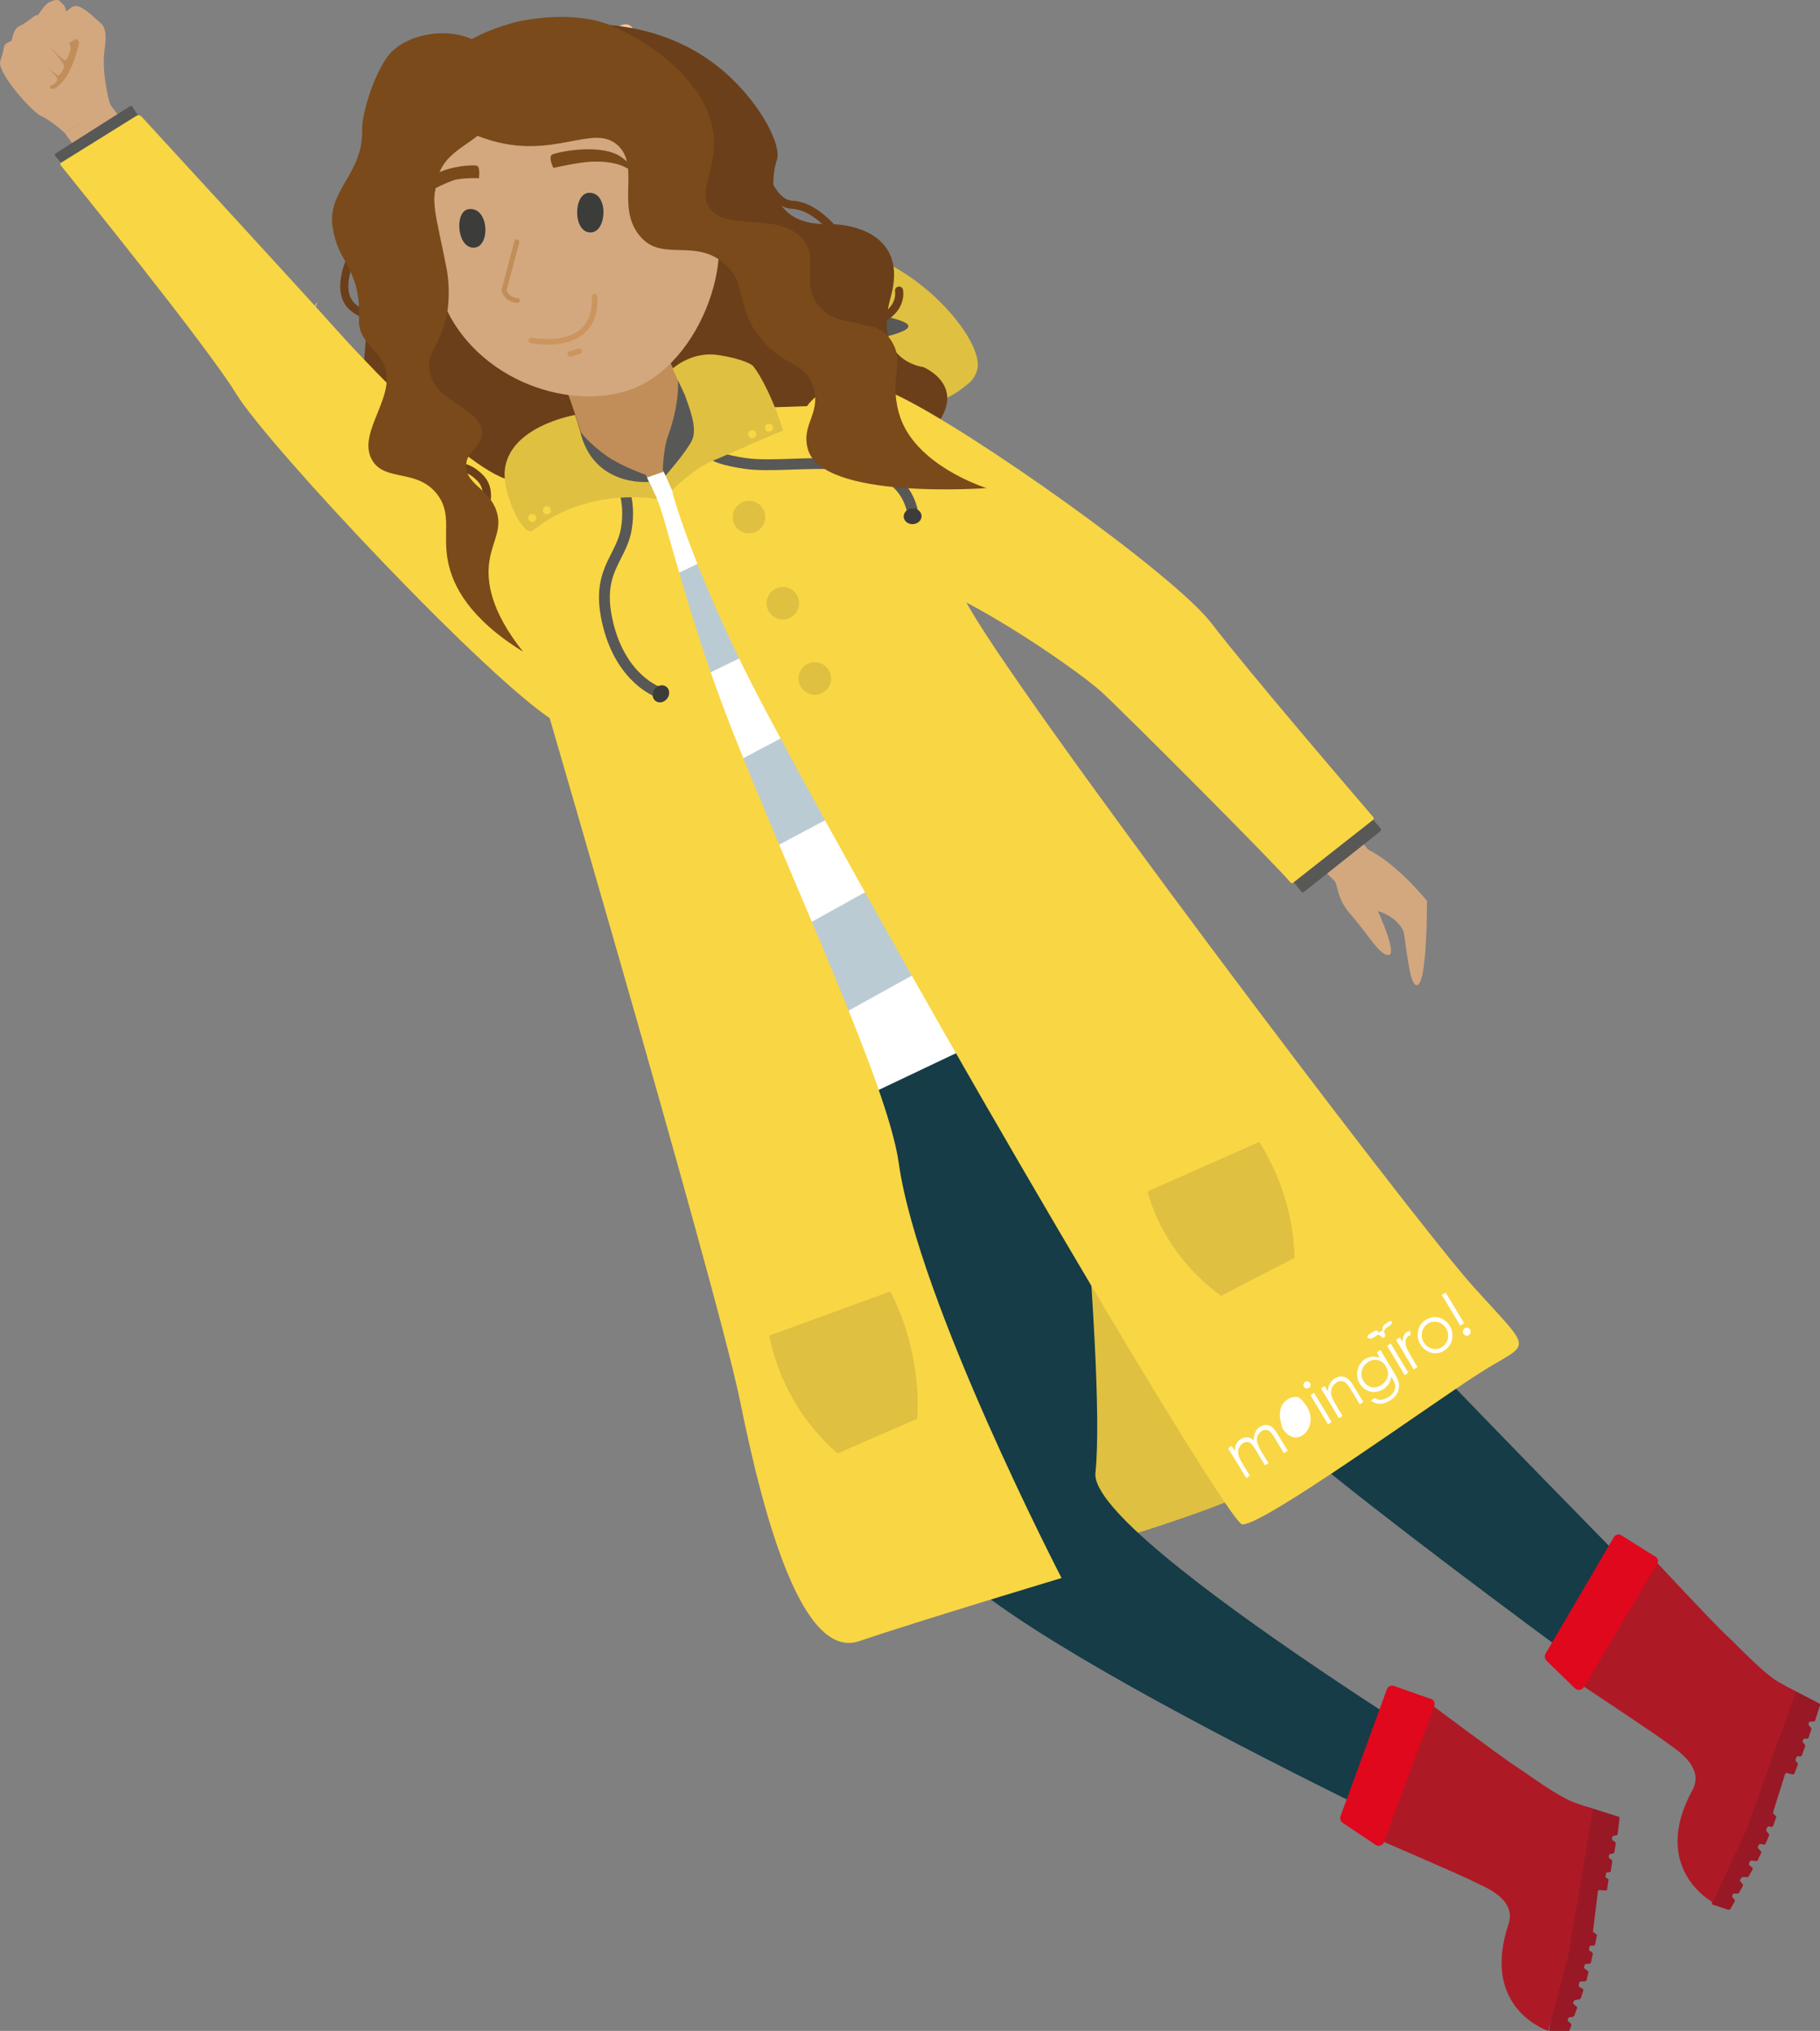 <?xml version="1.0" encoding="utf-8"?>
<!-- Generator: Adobe Illustrator 24.0.0, SVG Export Plug-In . SVG Version: 6.00 Build 0)  -->
<svg version="1.1" id="Ebene_1" xmlns="http://www.w3.org/2000/svg" xmlns:xlink="http://www.w3.org/1999/xlink" x="0px" y="0px"
	 viewBox="0 0 671.9 749.8" style="enable-background:new 0 0 671.9 749.8;" xml:space="preserve">
<rect x="0" y="0" width="671.9" height="749.8" fill="#808080" stroke="none"/>
<style type="text/css">
	.st0{fill:#FACB9B;}
	.st1{fill:#585856;}
	.st2{fill:#E2B588;}
	.st3{fill:#DFC041;}
	.st4{fill:#6B3F19;}
	.st5{fill:#C18E59;}
	.st6{fill:#153C47;}
	.st7{fill:#D3A87F;}
	.st8{fill:#F9D644;}
	.st9{fill:#7A4A1A;}
	.st10{fill:#3C3C3B;}
	.st11{fill:#FFFFFF;}
	.st12{fill:#BBCBD3;}
	.st13{fill:none;stroke:#C18E59;stroke-width:1.85;stroke-linecap:round;stroke-miterlimit:10;}
	.st14{fill:none;stroke:#CC955D;stroke-width:2.07;stroke-linecap:round;stroke-miterlimit:10;}
	.st15{fill:none;stroke:#CC955D;stroke-width:2.04;stroke-linecap:round;stroke-miterlimit:10;}
	.st16{fill:none;stroke:#585856;stroke-width:4;stroke-linecap:round;stroke-miterlimit:10;}
	.st17{fill:none;stroke:#6B3F19;stroke-width:3;stroke-linecap:round;stroke-miterlimit:10;}
	.st18{fill:#981826;}
	.st19{fill:#AE1926;}
	.st20{fill:#DF081D;}
</style>
<path class="st0" d="M225.6,28c-12.8,7.7-82.2,63.7-82.2,63.7l-10.5-18.5c0,0,37.9-32.8,46.8-40.2s41.7-19.7,49-23.4
	S238.4,20.3,225.6,28z"/>
<path class="st1" d="M165.1,81.8l-7.2,6.4c-0.3,0.3-0.7,0.2-1-0.1l-23.9-27c-0.3-0.3-0.2-0.7,0.1-1l0,0l5.3-4.5L165.1,81.8z"/>
<path class="st2" d="M104.6,124.1c0,0,3.6-14.5,5-15.2"/>
<path class="st2" d="M113.1,124.2c0,0,1.5-10.3,4.1-12.8"/>
<path class="st3" d="M542.2,495.6c0,0,8.8-29.1-33.8,25.1c-35.6,45.2-202,70.1-202,76.8s-37.4-127-37.4-127L186.4,186l101.5-35.9
	c0,0,39.6,59.5,93.7,130.9C458.5,394.2,481.2,437.1,542.2,495.6z"/>
<path class="st3" d="M182.4,207.5c-17.1-12.7-21.2-32.7-21.4-39.4c-0.4-15.4,16.3-21.7,113.6-67.7c11.8-5.6,25.2-12,42.2-7.4
	c24,6.5,45.8,32.3,44.1,42.9c-0.4,2.3-1.7,4.4-3.5,5.8c-17.5,14.7-23.2,1.4-49.9,5.2S243.2,206.3,182.4,207.5z"/>
<path class="st1" d="M292.7,119c0,0,11.7-8.6,22.3-5.2s30.1,5.2,14.6,9.8s-42.8,7.9-42.8,7.9L292.7,119z"/>
<path class="st4" d="M155.1,20.2l62.3-11.3c8.7,0,29.1,1.2,47.3,15.4c14.9,11.7,24.1,28.9,22.1,34.8c-0.9,2.7-1.3,5.6-1.3,8.5
	c0,1.5,0.3,2.9,0.9,4.3c4.7,12.7,18.8,10.6,23.1,11s26,3.2,19.3,26.9s12,25.7,12,25.7s18.5,7.5,2.2,24.6s-33.2,8.1-33.2,8.1
	L160.7,209l-26.3-75.7l8.4-104.2L155.1,20.2z"/>
<path class="st5" d="M258,156.8c-0.4,0.9-10.6,20.6-17.6,22.7c-5.9,1.8-22.3-4.5-23.4-5.1c-2-5.5-1-10.2-2.6-15.1
	s-3.3-10.2-5.4-15.8l32.2-23.4L258,156.8z"/>
<path class="st6" d="M390.8,339.6c0,0,17.9,163.4,13.6,204.2c-2.6,25,168.3,127.1,168.3,127.1l-12.4,23.7
	c0,0-204.6-93.9-214.7-124.5s-36-203.3-36-203.3L390.8,339.6z"/>
<path class="st6" d="M364,317.9c0,0,18-1,49.5,31.2s73,108.7,96.2,134.2c29.8,32.7,146.8,150.9,146.8,150.9l-20.2,18.4
	c0,0-135.4-97.1-171.9-131.4S330.8,387.4,330.8,387.4L364,317.9z"/>
<path class="st7" d="M92.5,141.6L23.8,49l16.9-10.4c0,0,25.8,34.8,63,76.5C122.7,135.5,92.5,141.6,92.5,141.6z"/>
<path class="st1" d="M24.6,62.4l-4.2-4.8c-0.2-0.3-0.2-0.7,0.1-0.9c0,0,0.1,0,0.1-0.1L48,39.2c0.3-0.2,0.7-0.1,0.9,0.2l2.8,4.4
	L24.6,62.4z"/>
<path class="st7" d="M23.8,49c0,0-5-4.6-8.5-6.1S-1.2,26.7,0.1,22.6c0.6-1.8,1.1-3.6,1.4-5.4c0.3-1.3,2.4-1.9,2.7-2.1
	s0.6-4.3,2.7-5.3c1.7-0.8,3.3-1.9,4.8-3.1C13.5,5.2,14,5.6,14,5.6s2.4-3.7,3.6-4.4s3.6-1.9,4.6-0.7s2,1.3,2.3,4.2S27,7.4,27,7.4
	l5.9,7.1l7.8,24.2L23.8,49z"/>
<path class="st5" d="M18.3,31.8c0,0,2.9-0.8,2.8-2.6s-6.5-6.5-6.5-6.5l6.9,5.3c0,0,2.6-2.4,2.1-3.9s-6.2-7.9-6.2-7.9s6.1,6.7,6.9,6
	s2.4-4.6,1.4-5.6s2.9-2.3,2.9-2.3l0.6,1.6c0,0-2,9.8-6.2,14.4S18.3,31.8,18.3,31.8z"/>
<path class="st7" d="M40.7,39c0,0-3.4-12-2.1-20.7s-0.8-9.1-3.4-11.5S29.1,1.4,27,2.4s-8.7,7-9.1,9.9s2.1,7.3,5.2,4.9
	s7.1-5.9,7.1-5.9"/>
<path class="st7" d="M422.5,254.2c-23.7-19.2,4.3-24.6,4.3-24.6s30,22.9,79.8,86L493.4,326L422.5,254.2z"/>
<path class="st1" d="M505.2,300.6l4.5,5.3c0.2,0.3,0.2,0.8-0.1,1l0,0l-28.2,22.4c-0.3,0.2-0.7,0.2-1-0.1l0,0l-6-7.6L505.2,300.6z"/>
<path class="st8" d="M220.6,223.4c0,0,9.1,57.8-15.1,43.4S98.7,164.3,87.2,145.4c-10.9-17.8-59.7-78-64.8-84.4
	c-0.2-0.3-0.2-0.7,0.1-0.9l0,0c3-1.9,22.9-14.2,27.8-17.3c0.6-0.4,1.5-0.3,2,0.3c7.6,8.3,63.4,69,70.7,77.3
	c7.9,8.9,51,55.7,66.7,57.1S224.2,205.9,220.6,223.4z"/>
<path class="st7" d="M261.6,78.1c11.1,13.7-2.7,59.8-32.7,66.9c-26.5,6.3-60.4-10.2-67.7-41c-5-21.1-0.3-53.4,14.4-61.5
	c8.7-4.8,41.4-8.3,51-4.7c18.6,7,1.7,20,25,29.7C259.9,70.9,259.4,75.4,261.6,78.1z"/>
<path class="st9" d="M204.3,62c0,0-2-4-0.5-4.9s18.5-4.6,26,1.2s1.6,3.8,1.6,3.8s-3.7-2.8-13.1-2.4C214,59.8,204.3,62,204.3,62z"/>
<path class="st10" d="M218.3,85.8c5.9-0.4,6.4-15.1-1-14.6C211.5,71.6,211.5,86.3,218.3,85.8z"/>
<path class="st10" d="M175.3,91.4c5.8-0.7,5.2-15-2.2-14.2C167.5,77.9,168.7,92.2,175.3,91.4z"/>
<path class="st9" d="M176.8,65.8c0,0,0.6-4.1-0.7-4.6s-15.5,0.1-20,7.1s-0.4,3.8-0.4,3.8s9.7-5.3,13.1-5.9
	C171.4,65.8,174.1,65.7,176.8,65.8z"/>
<polygon class="st11" points="421.2,356.4 299,155.2 234.6,177.8 208.3,240.7 232.9,300.6 284,421.6 "/>
<rect x="262.8" y="325.1" transform="matrix(0.874 -0.485 0.485 0.874 -124.611 204.153)" class="st12" width="138.3" height="35.3"/>
<rect x="232.9" y="267.8" transform="matrix(0.883 -0.469 0.469 0.883 -98.32 174.73)" class="st12" width="138.3" height="34.4"/>
<polygon class="st12" points="332.7,213.8 208.5,274.6 200.8,235.3 316.2,180.1 "/>
<path class="st13" d="M190.8,89.3l-4.7,17.8c0.5,2.3,2.6,3.8,4.9,3.8"/>
<path class="st14" d="M219.5,109.6c1.1,21.1-23.4,16.1-23.4,16.1"/>
<line class="st15" x1="210.5" y1="130.7" x2="213.8" y2="129.7"/>
<path class="st8" d="M296,153.1c0,0,8.3-19.7,34.9-7.3s102.5,66.1,116.5,84.5c13.2,17.3,54.7,65.7,59.6,71.4c0.3,0.3,0.2,0.7-0.1,1
	l0,0l-29.5,23.2c-0.3,0.2-0.7,0.2-1-0.1l0,0c-5.3-6.5-61-62.3-69.7-70.3c-9.1-8.4-57.6-41.9-74-41.7S294.1,171.7,296,153.1z"/>
<path class="st1" d="M245.7,175.6l-1-2.1c0,0,0.1-7.5,2-12.8c5.2-14.2,3.3-24,3.3-24l9.3,5l1.8,28.3L245.7,175.6z"/>
<path class="st1" d="M224.9,188.8l-16.6-23l4-9.8c0,0,1.5,5,11.6,12.3c5.5,3.9,14.5,7,14.5,7l2.6,5.7L224.9,188.8z"/>
<path class="st8" d="M187.7,177.2c0,0,48.4-3.9,54.8,7.1c2.8,4.7,10.5,41.3,27.9,85.6c23.1,58.5,57.3,130.4,61.4,159.5
	c7.2,51.1,60.1,153.2,60.1,153.2s-53.5,16.1-74.7,23.3s-35.4-46.2-44-88.7s-85-302.5-85-302.5L187.7,177.2z"/>
<path class="st8" d="M314.6,149.4c0,0,26.8,42.4,41.7,72.1S521,449.6,543.9,475s21.3,19.8,2.1,32.1s-79.9,56.3-87.4,55.7
	c-5.4-0.4-117.4-190.1-176.6-301.7c-22.4-42.2-33.2-75.9-33.9-80.1c-1.3-8.7,9.9-15.8,15.6-24.4c4.4-6.7,17.5-6.1,17.5-6.1
	L314.6,149.4z"/>
<path class="st16" d="M261.7,165.3c0,0-2.7,3.4,13.4,5.8c18.4,2.7,56.8-8.1,62,18.7"/>
<path class="st16" d="M243,255.5c0,0-13.3-4.5-18.4-24.5s4.6-24.2,6.6-35.6s-2.5-18.6-2.5-18.6"/>
<path class="st3" d="M248.1,181l-2.4-5.4c0,0,7.4-8.4,9.7-12.9c2.4-4.8-1.4-13.2-2.5-16.7l-4.6-9.9c1-0.9,7.8-6.5,17-5
	c10.1,1.6,12.6,3.9,12.6,3.9c3,3.5,8,13.4,11.2,24c-6.4,2.4-17.5,7.6-25.9,11.1C255.9,173,248.1,181,248.1,181z"/>
<path class="st17" d="M130,94.5c0,0-6.9,13.4,0.6,19.2c7.5,5.8,12.9,1.3,12.9,1.3"/>
<path class="st17" d="M175,195.7c0,0,8.9-12.2,2.4-19.1s-12.5-3.3-12.5-3.3"/>
<path class="st3" d="M239.6,177.9c0,0-21,2.2-25.6-19.4l-1.7-5.3c0,0-25,4.2-26,21.1c-0.5,8.3,6.9,24.4,10.5,21.5
	c20.1-16.3,45.8-11.6,45.8-11.6L239.6,177.9z"/>
<circle class="st8" cx="283.9" cy="157.9" r="1.5"/>
<circle class="st8" cx="277.7" cy="160.3" r="1.5"/>
<circle class="st8" cx="196.5" cy="191.2" r="1.5"/>
<circle class="st8" cx="201.9" cy="188.4" r="1.5"/>
<path class="st3" d="M423.6,439.9l41.3-18.3c4.9,7.8,8.5,16.3,10.7,25.3c1.4,5.7,2.2,11.6,2.3,17.5l-27.1,14
	c-5-3.6-9.6-7.9-13.5-12.6C431,458.2,426.3,449.4,423.6,439.9z"/>
<path class="st3" d="M284,493.1l44.7-16.3c4.5,8.8,7.5,18.2,9,28c1,6.3,1.3,12.7,0.9,19l-29.4,12.8C296.2,525.3,287.4,510,284,493.1
	L284,493.1z"/>
<circle class="st3" cx="276.5" cy="190.9" r="6"/>
<circle class="st3" cx="289" cy="222.7" r="6"/>
<circle class="st3" cx="300.8" cy="250.5" r="6"/>
<path class="st7" d="M505.1,313.7c10.8,5.3,21.7,18.9,21.7,18.9s0.2,32.3-4,31.1c-2.4-0.7-3.3-11.9-4.6-19.7
	c-2.6-5.9-9.5-7.6-9.5-7.6s7.5,16.3,3.8,16.2c-3.4-0.1-7.4-7.7-14.3-15.5c-1.9-2.2-3.3-4.8-4.1-7.6c-0.8-2.9-1.3-4.7-1.3-4.7"/>
<path class="st9" d="M178.6,17.3c-9.7-8.5-29-5.5-35.6,3.7c-5.7,7.9-9.4,21.9-9.3,26.5c0.6,16.8-13,22.5-10.9,36.4
	c1.8,12.2,8.4,14,9.7,28.2c0.1,2.2,0.1,4.4,0,6.6c0.1,6.6,5.7,9.8,8.5,14.4c7.2,11.9-9.8,26.2-3.6,36.8c4.7,8.1,16.6,3,24,12.6
	c5.6,7.3,1.9,14.4,4,24.9c1.8,8.9,7.8,20.9,27.7,33.2c-12.1-15.2-13.6-26.2-12.4-33.6c1.1-7.3,4.8-11.6,2.6-18.3
	c-2.8-8.4-11.1-9.7-11.2-16.6c-0.1-5.7,5.6-6.7,5.8-12c0.4-9.4-17-11.2-19.3-22.8c-1.6-8.2,6.4-11.3,7-27c0.2-4-0.1-8.1-0.9-12
	c-3.8-19.5-6-23.7-2.9-33.5c3.8-11.8,18.3-12.2,21.8-24.8C185.8,32.3,184.4,22.4,178.6,17.3z"/>
<path class="st9" d="M160.6,36.1c-1.8-12.2,8.7-22,28.5-27.6c5-1.4,23.1-4.7,36.4,0.9c19.3,8.2,38.8,25.2,38.1,44.5
	c-0.4,10.1-5.1,17.1-2.1,22.3c5.9,10,26.4,1.3,35.1,12.5c6,7.8-1.1,15.6,5.4,23.9c7.5,9.6,20.4,3.8,26.5,12.4
	c6.1,8.6-0.4,13.6,3.3,27.3c5.2,19.5,32.4,27.9,32.4,27.9s-60.9,4.6-66-14.5c-2.6-9.7,5.8-13.2,1.5-24.3c-3-7.7-9.9-5.9-18.4-15.9
	c-10.1-11.9-5-20-13.6-27.9c-10.7-9.7-22.7-1.1-30.8-9.7c-10.2-10.8-0.1-26.4-8.9-34.3c-9.1-8.3-24,5.9-48.5-2.3
	C177.2,50.6,162,45.6,160.6,36.1z"/>
<ellipse transform="matrix(0.998 -6.418641e-02 6.418641e-02 0.998 -11.54 22.021)" class="st10" cx="336.9" cy="190.6" rx="3.3" ry="2.9"/>
<ellipse transform="matrix(0.607 -0.795 0.795 0.607 -107.737 294.547)" class="st10" cx="243.9" cy="256.2" rx="3.3" ry="2.9"/>
<path class="st18" d="M585.4,666.9l12.1,3.8c0.3,0.1,0.4,0.3,0.4,0.6l-0.7,5.8c0,0.3-0.2,0.5-0.5,0.5l-1,0.2c-0.2,0-0.4,0.2-0.5,0.4
	l-0.1,0.6c0,0.2,0,0.4,0.2,0.6l1,0.7c0.2,0.1,0.2,0.3,0.2,0.5l-0.5,3.2c0,0.2-0.2,0.4-0.5,0.5l-1,0.2c-0.2,0-0.4,0.2-0.5,0.5
	l-0.1,0.5c0,0.2,0.1,0.4,0.2,0.5l0.9,0.7c0.2,0.1,0.2,0.3,0.2,0.5l-0.5,3.5c0,0.3-0.2,0.5-0.5,0.5l-0.8,0.1c-0.3,0-0.5,0.2-0.5,0.5
	l-0.2,0.8c0,0.2,0,0.4,0.2,0.6l0.7,0.5c0.2,0.1,0.3,0.3,0.2,0.5l-0.5,3.3c0,0.3-0.3,0.5-0.6,0.5l-2.2-0.2c-0.3,0-0.6,0.2-0.6,0.5
	l-1.8,14.6c0,0.2,0.1,0.4,0.2,0.5l1,0.7c0.2,0.1,0.3,0.4,0.2,0.6l-0.6,3.1c-0.1,0.3-0.3,0.5-0.5,0.5h-1c-0.3,0-0.5,0.2-0.6,0.5
	l-0.2,0.8c0,0.2,0,0.4,0.2,0.5l1,0.8c0.2,0.1,0.3,0.4,0.2,0.6l-0.7,3.1c-0.1,0.2-0.3,0.4-0.5,0.4l-1.3,0.1c-0.2,0-0.5,0.2-0.5,0.4
	l-0.2,0.7c-0.1,0.2,0,0.4,0.2,0.6l1.2,0.9c0.2,0.1,0.2,0.4,0.2,0.6l-0.7,2.8c-0.1,0.2-0.3,0.4-0.5,0.4l-1.7,0.1
	c-0.3,0-0.5,0.2-0.5,0.5l-0.2,0.9c0,0.2,0.1,0.5,0.3,0.6l1.1,0.6c0.2,0.1,0.3,0.4,0.3,0.7l-0.9,2.8c-0.1,0.2-0.2,0.3-0.4,0.4
	l-1.7,0.3c-0.2,0-0.4,0.2-0.4,0.3l-0.3,0.6c-0.1,0.2,0,0.5,0.2,0.7l1,0.8c0.2,0.1,0.3,0.4,0.2,0.6l-1,2.8c-0.1,0.2-0.2,0.3-0.5,0.4
	l-1.3,0.2c-0.2,0-0.4,0.2-0.5,0.4l-0.1,0.5c-0.1,0.2,0,0.4,0.2,0.6l0.9,0.8c0.2,0.2,0.2,0.4,0.2,0.6l-1.1,3
	c-0.1,0.3-0.4,0.4-0.6,0.4l-6-0.8c-0.3-0.1-0.5-0.3-0.5-0.7l13-82.4C584.8,667,585.1,666.8,585.4,666.9L585.4,666.9z"/>
<path class="st19" d="M527.4,628.6c0,0,27,20.2,32,23.4s16.5,12,23,13.9l5.7,2l-9,53.5l-7.5,28.4c0,0-25.2-8.1-14.7-39.4
	c3.3-9.9-10.4-14.3-13-15.8s-40-17.6-40-17.6L527.4,628.6z"/>
<path class="st20" d="M527.8,627.1l-13.6-4.8c-1-0.1-1.9,0.5-2.2,1.4l-17.1,46.8c-0.3,0.9,0,1.9,0.8,2.5l12.1,8.1
	c0.9,0.6,2.2,0.4,2.9-0.5c0.1-0.1,0.2-0.3,0.2-0.5l18.6-50.2c0.4-1.1-0.1-2.3-1.2-2.7C528.1,627.2,527.9,627.1,527.8,627.1z"/>
<path class="st18" d="M660.4,623.1l11.2,5.8c0.2,0.1,0.4,0.4,0.3,0.7l-1.8,5.6c-0.1,0.2-0.3,0.4-0.6,0.4h-1.1
	c-0.2,0-0.4,0.1-0.5,0.3l-0.2,0.5c-0.1,0.2-0.1,0.4,0.1,0.6l0.8,0.9c0.1,0.2,0.2,0.4,0.1,0.6l-1,3c-0.1,0.2-0.3,0.4-0.5,0.4h-1
	c-0.2,0-0.5,0.2-0.5,0.4l-0.2,0.4c-0.1,0.2,0,0.4,0.1,0.6l0.7,0.8c0.1,0.2,0.2,0.4,0.1,0.6l-1.2,3.4c-0.1,0.2-0.3,0.4-0.6,0.4
	l-0.8-0.1c-0.3,0-0.5,0.1-0.6,0.4l-0.3,0.8c-0.1,0.2,0,0.4,0.1,0.6l0.6,0.7c0.1,0.2,0.2,0.4,0.1,0.6l-1.2,3.2
	c-0.1,0.3-0.4,0.4-0.7,0.4l-2.1-0.5c-0.3-0.1-0.6,0.1-0.7,0.4l-4.4,14c-0.1,0.2,0,0.4,0.1,0.6l0.9,0.9c0.2,0.2,0.2,0.4,0.1,0.6
	l-1.1,3c-0.1,0.3-0.4,0.4-0.6,0.4l-1-0.2c-0.3,0-0.5,0.1-0.6,0.4l-0.3,0.8c-0.1,0.2,0,0.4,0.1,0.6l0.8,1c0.2,0.2,0.2,0.4,0.1,0.6
	l-1.3,3c-0.1,0.2-0.3,0.4-0.6,0.3l-1.3-0.2c-0.2,0-0.5,0.1-0.6,0.3l-0.3,0.7c-0.1,0.2-0.1,0.4,0.1,0.6l1,1.1
	c0.1,0.2,0.2,0.4,0.1,0.6l-1.3,2.7c-0.1,0.2-0.3,0.4-0.6,0.3l-1.7-0.2c-0.3,0-0.5,0.1-0.6,0.4l-0.3,0.8c-0.1,0.2,0,0.5,0.2,0.6
	l1,0.8c0.2,0.2,0.3,0.5,0.1,0.7l-1.4,2.5c-0.1,0.2-0.3,0.3-0.5,0.3h-1.7c-0.2,0-0.4,0.1-0.5,0.3l-0.4,0.6c-0.2,0.2-0.2,0.5,0,0.7
	l0.8,1c0.2,0.2,0.2,0.4,0.1,0.7l-1.4,2.5c-0.1,0.2-0.3,0.3-0.5,0.3h-1.3c-0.2,0-0.5,0.1-0.5,0.3l-0.2,0.5c-0.1,0.2,0,0.4,0.1,0.6
	l0.8,0.9c0.1,0.2,0.1,0.4,0,0.6l-1.6,2.8c-0.1,0.2-0.4,0.3-0.7,0.3l-5.7-1.9c-0.3-0.1-0.5-0.4-0.4-0.7l0,0l27.3-78.9
	c0.1-0.3,0.4-0.5,0.7-0.3C660.3,623.1,660.3,623.1,660.4,623.1z"/>
<path class="st19" d="M610.1,575.2c0,0,23,24.7,27.4,28.7s14.1,14.7,20.2,17.7l5.3,3l-18.3,51.1l-12.4,26.6c0,0-23.3-12.4-7.5-41.4
	c5-9.1-7.7-16-10-17.9s-36.2-24.4-36.2-24.4L610.1,575.2z"/>
<path class="st20" d="M610.6,574.4l-12.4-7.8c-0.9-0.3-1.9,0.1-2.4,0.9l-25.2,43c-0.5,0.8-0.3,1.9,0.3,2.6l10.5,10.2
	c0.8,0.8,2.2,0.8,3,0c0.1-0.1,0.2-0.3,0.3-0.4l27.1-45.5c0.6-1,0.2-2.3-0.8-2.8C610.9,574.5,610.8,574.4,610.6,574.4z"/>
<path class="st17" d="M279.4,54.7c0,0,3.5,20.5,13,20.9s17.3,11.8,17.3,11.8"/>
<path class="st17" d="M307.5,109.5c0,0,8.6,12.4,17.2,8.5s7.2-10.7,7.2-10.7"/>
<g id="Ebene_2_1_">
	<g>
		<path class="st11" d="M453.4,534.7l1.3-0.9l1.1,1.9c0.1-1,0.2-1.8,0.5-2.4c0.4-0.9,1-1.5,1.8-2c0.5-0.3,1-0.5,1.6-0.6
			c0.6-0.1,1.1-0.1,1.6,0.1c0.5,0.2,1,0.5,1.6,1c-0.1-1.1,0.1-2.1,0.5-3c0.4-0.9,1-1.6,1.8-2c0.7-0.5,1.5-0.7,2.2-0.7
			c0.8,0,1.5,0.3,2.2,0.8c0.7,0.5,1.4,1.4,2.2,2.8l3.6,5.9l-1.4,0.9l-3.6-5.9c-0.7-1.2-1.3-1.9-1.7-2.2c-0.4-0.3-0.9-0.5-1.4-0.5
			c-0.5,0-1.1,0.1-1.6,0.5c-0.6,0.4-1.1,1-1.4,1.7s-0.4,1.5-0.2,2.3c0.2,0.8,0.7,2,1.6,3.6l2.6,4.2L467,541l-3.3-5.5
			c-0.8-1.3-1.4-2.1-1.8-2.5c-0.4-0.4-0.9-0.6-1.5-0.6c-0.6,0-1.1,0.1-1.6,0.5c-0.6,0.4-1.1,1-1.4,1.7c-0.3,0.7-0.4,1.5-0.2,2.3
			c0.1,0.8,0.6,1.9,1.4,3.3l2.8,4.6l-1.3,0.9L453.4,534.7L453.4,534.7z"/>
		<path class="st11" d="M481.8,510.2c0.3-0.2,0.6-0.3,1-0.2c0.3,0.1,0.6,0.3,0.8,0.6c0.2,0.3,0.2,0.6,0.2,1
			c-0.1,0.4-0.3,0.6-0.6,0.8c-0.3,0.2-0.6,0.2-1,0.2c-0.3-0.1-0.6-0.3-0.8-0.6c-0.2-0.3-0.2-0.7-0.2-1
			C481.3,510.7,481.5,510.4,481.8,510.2z M483.8,515.1l1.3-0.9l6.5,10.8l-1.3,0.9L483.8,515.1z"/>
		<path class="st11" d="M487.7,512.6l1.3-0.9l1.2,1.9c0.1-1.1,0.3-2,0.8-2.8c0.4-0.8,1-1.4,1.8-1.9c0.8-0.5,1.6-0.7,2.4-0.7
			c0.8,0,1.6,0.3,2.3,0.8c0.7,0.5,1.5,1.5,2.4,3l3.4,5.6l-1.3,0.9l-3.1-5.2c-0.8-1.2-1.3-2-1.7-2.4c-0.6-0.6-1.2-1-1.9-1
			c-0.7-0.1-1.3,0.1-2,0.6c-0.8,0.5-1.4,1.3-1.7,2.2s-0.3,1.9,0,2.9c0.2,0.6,0.7,1.6,1.6,3.1l2.4,4l-1.3,0.9L487.7,512.6
			L487.7,512.6z"/>
		<path class="st11" d="M508.3,499.3l1.3-0.9l5.2,8.6c0.9,1.5,1.5,2.7,1.6,3.6c0.2,1.2,0.1,2.4-0.4,3.5s-1.4,2-2.6,2.8
			c-0.9,0.6-1.8,1-2.6,1.2c-0.9,0.2-1.7,0.2-2.4,0.1c-0.7-0.2-1.5-0.5-2.4-1.1l1.5-0.9c0.8,0.5,1.7,0.7,2.5,0.6
			c0.8-0.1,1.7-0.4,2.6-1c0.9-0.6,1.6-1.3,2-2c0.4-0.8,0.6-1.5,0.5-2.2c-0.1-0.7-0.4-1.7-1.2-2.8l-0.3-0.6c-0.1,1-0.4,1.9-0.9,2.7
			s-1.2,1.5-2,2c-1,0.6-2,0.9-3.1,1c-1.1,0.1-2.2-0.2-3.2-0.7c-1-0.5-1.7-1.3-2.4-2.3c-0.6-1-0.9-2.1-1-3.3c0-1.2,0.2-2.3,0.7-3.3
			s1.3-1.9,2.2-2.5c0.8-0.5,1.6-0.8,2.5-0.9c0.9-0.1,1.9,0,2.9,0.4L508.3,499.3L508.3,499.3z M505,502.9c-0.8,0.5-1.3,1.1-1.8,1.9
			c-0.4,0.8-0.6,1.7-0.6,2.6c0,0.9,0.3,1.8,0.8,2.5c0.7,1.2,1.7,1.9,2.9,2.2c1.2,0.3,2.5,0,3.7-0.8c1.2-0.8,2-1.8,2.3-3.1
			c0.3-1.3,0-2.5-0.7-3.8c-0.5-0.8-1.1-1.4-1.8-1.8c-0.7-0.4-1.5-0.6-2.4-0.6C506.5,502.2,505.7,502.4,505,502.9z"/>
		<path class="st11" d="M512.1,496.9l1.3-0.9l6.5,10.8l-1.3,0.9L512.1,496.9z"/>
		<path class="st11" d="M515.4,494.7l1.4-0.9l1,1.6c0-0.9,0.2-1.6,0.4-2.2c0.3-0.6,0.6-1.1,1.1-1.4c0.4-0.2,0.8-0.4,1.4-0.4l0,1.6
			c-0.4,0.1-0.6,0.1-0.8,0.3c-0.4,0.3-0.8,0.8-0.9,1.4c-0.2,0.6-0.1,1.4,0.1,2.4c0.2,0.7,0.9,2,2,3.9l2.2,3.7l-1.4,0.9L515.4,494.7z
			"/>
		<path class="st11" d="M526.3,487.3c1.6-1,3.3-1.3,5.1-0.8c1.6,0.5,2.9,1.5,3.8,3c0.9,1.5,1.2,3.2,0.9,4.9s-1.3,3.2-2.9,4.2
			c-1.6,1-3.2,1.3-4.9,0.8c-1.7-0.5-3-1.5-3.9-3c-0.9-1.5-1.2-3.1-0.9-4.8C523.7,489.8,524.7,488.4,526.3,487.3z M527.1,488.7
			c-1.1,0.7-1.8,1.8-2.1,3.1c-0.3,1.4-0.1,2.7,0.7,3.9c0.5,0.8,1.1,1.4,1.9,1.8c0.8,0.4,1.6,0.6,2.4,0.6c0.8,0,1.6-0.3,2.4-0.8
			c0.7-0.5,1.3-1.1,1.7-1.9s0.6-1.6,0.5-2.5c0-0.9-0.3-1.8-0.8-2.5c-0.7-1.2-1.8-2-3.1-2.3C529.4,487.8,528.2,488,527.1,488.7z"/>
		<path class="st11" d="M540.7,490.4c0.3-0.2,0.7-0.3,1.1-0.2c0.4,0.1,0.7,0.3,0.9,0.7c0.2,0.3,0.3,0.7,0.2,1.1
			c-0.1,0.4-0.3,0.7-0.6,0.9s-0.7,0.3-1.1,0.2c-0.4-0.1-0.7-0.3-0.9-0.6c-0.2-0.3-0.3-0.7-0.2-1.1
			C540.2,490.9,540.4,490.6,540.7,490.4z M533.7,477.2l6.8,11.3l-1.4,0.9l-6.8-11.3L533.7,477.2z"/>
		<path class="st11" d="M509.1,492.1c0.1-0.1,0.2-0.4,0.5-0.6c0.3-0.2,0.7-0.3,0.8-0.3c0-0.4-0.2-1.2,0.4-1.8c1.1-1.2,2.7-2,2.9-1.6
			c0.3,0.4,0.2,1.2-0.9,1.8c-1.1,0.6-2.1,1.7-1.8,2.2c0.3,0.5,0.3,1,0.4,1.3c0.1,0.5-0.9,1.2-1.4,0.5c-0.9-1.3-1.6-0.8-2.7,0.1
			c-1,0.8-2.4,0.5-2.5-0.1c-0.1-0.7,1.5-1.6,2.7-2.2C508.6,490.7,509.1,492.1,509.1,492.1z"/>
		<path class="st11" d="M472.5,522.7c0-1.3,0.1-3.4,1.5-4.9c1.4-1.6,4.4-3,6.2-1.3c2.2,2.1,3.3,4.5,3.5,5.8c0.1,0.9,0.5,3.2-0.8,5.4
			c-0.3,0.5-1.9,3-4.5,3c-1.5,0-2.7-0.9-3.2-1.3c-1-0.8-1.5-1.7-1.8-2.2C473.2,526.6,472.5,523.9,472.5,522.7z"/>
	</g>
</g>
</svg>

